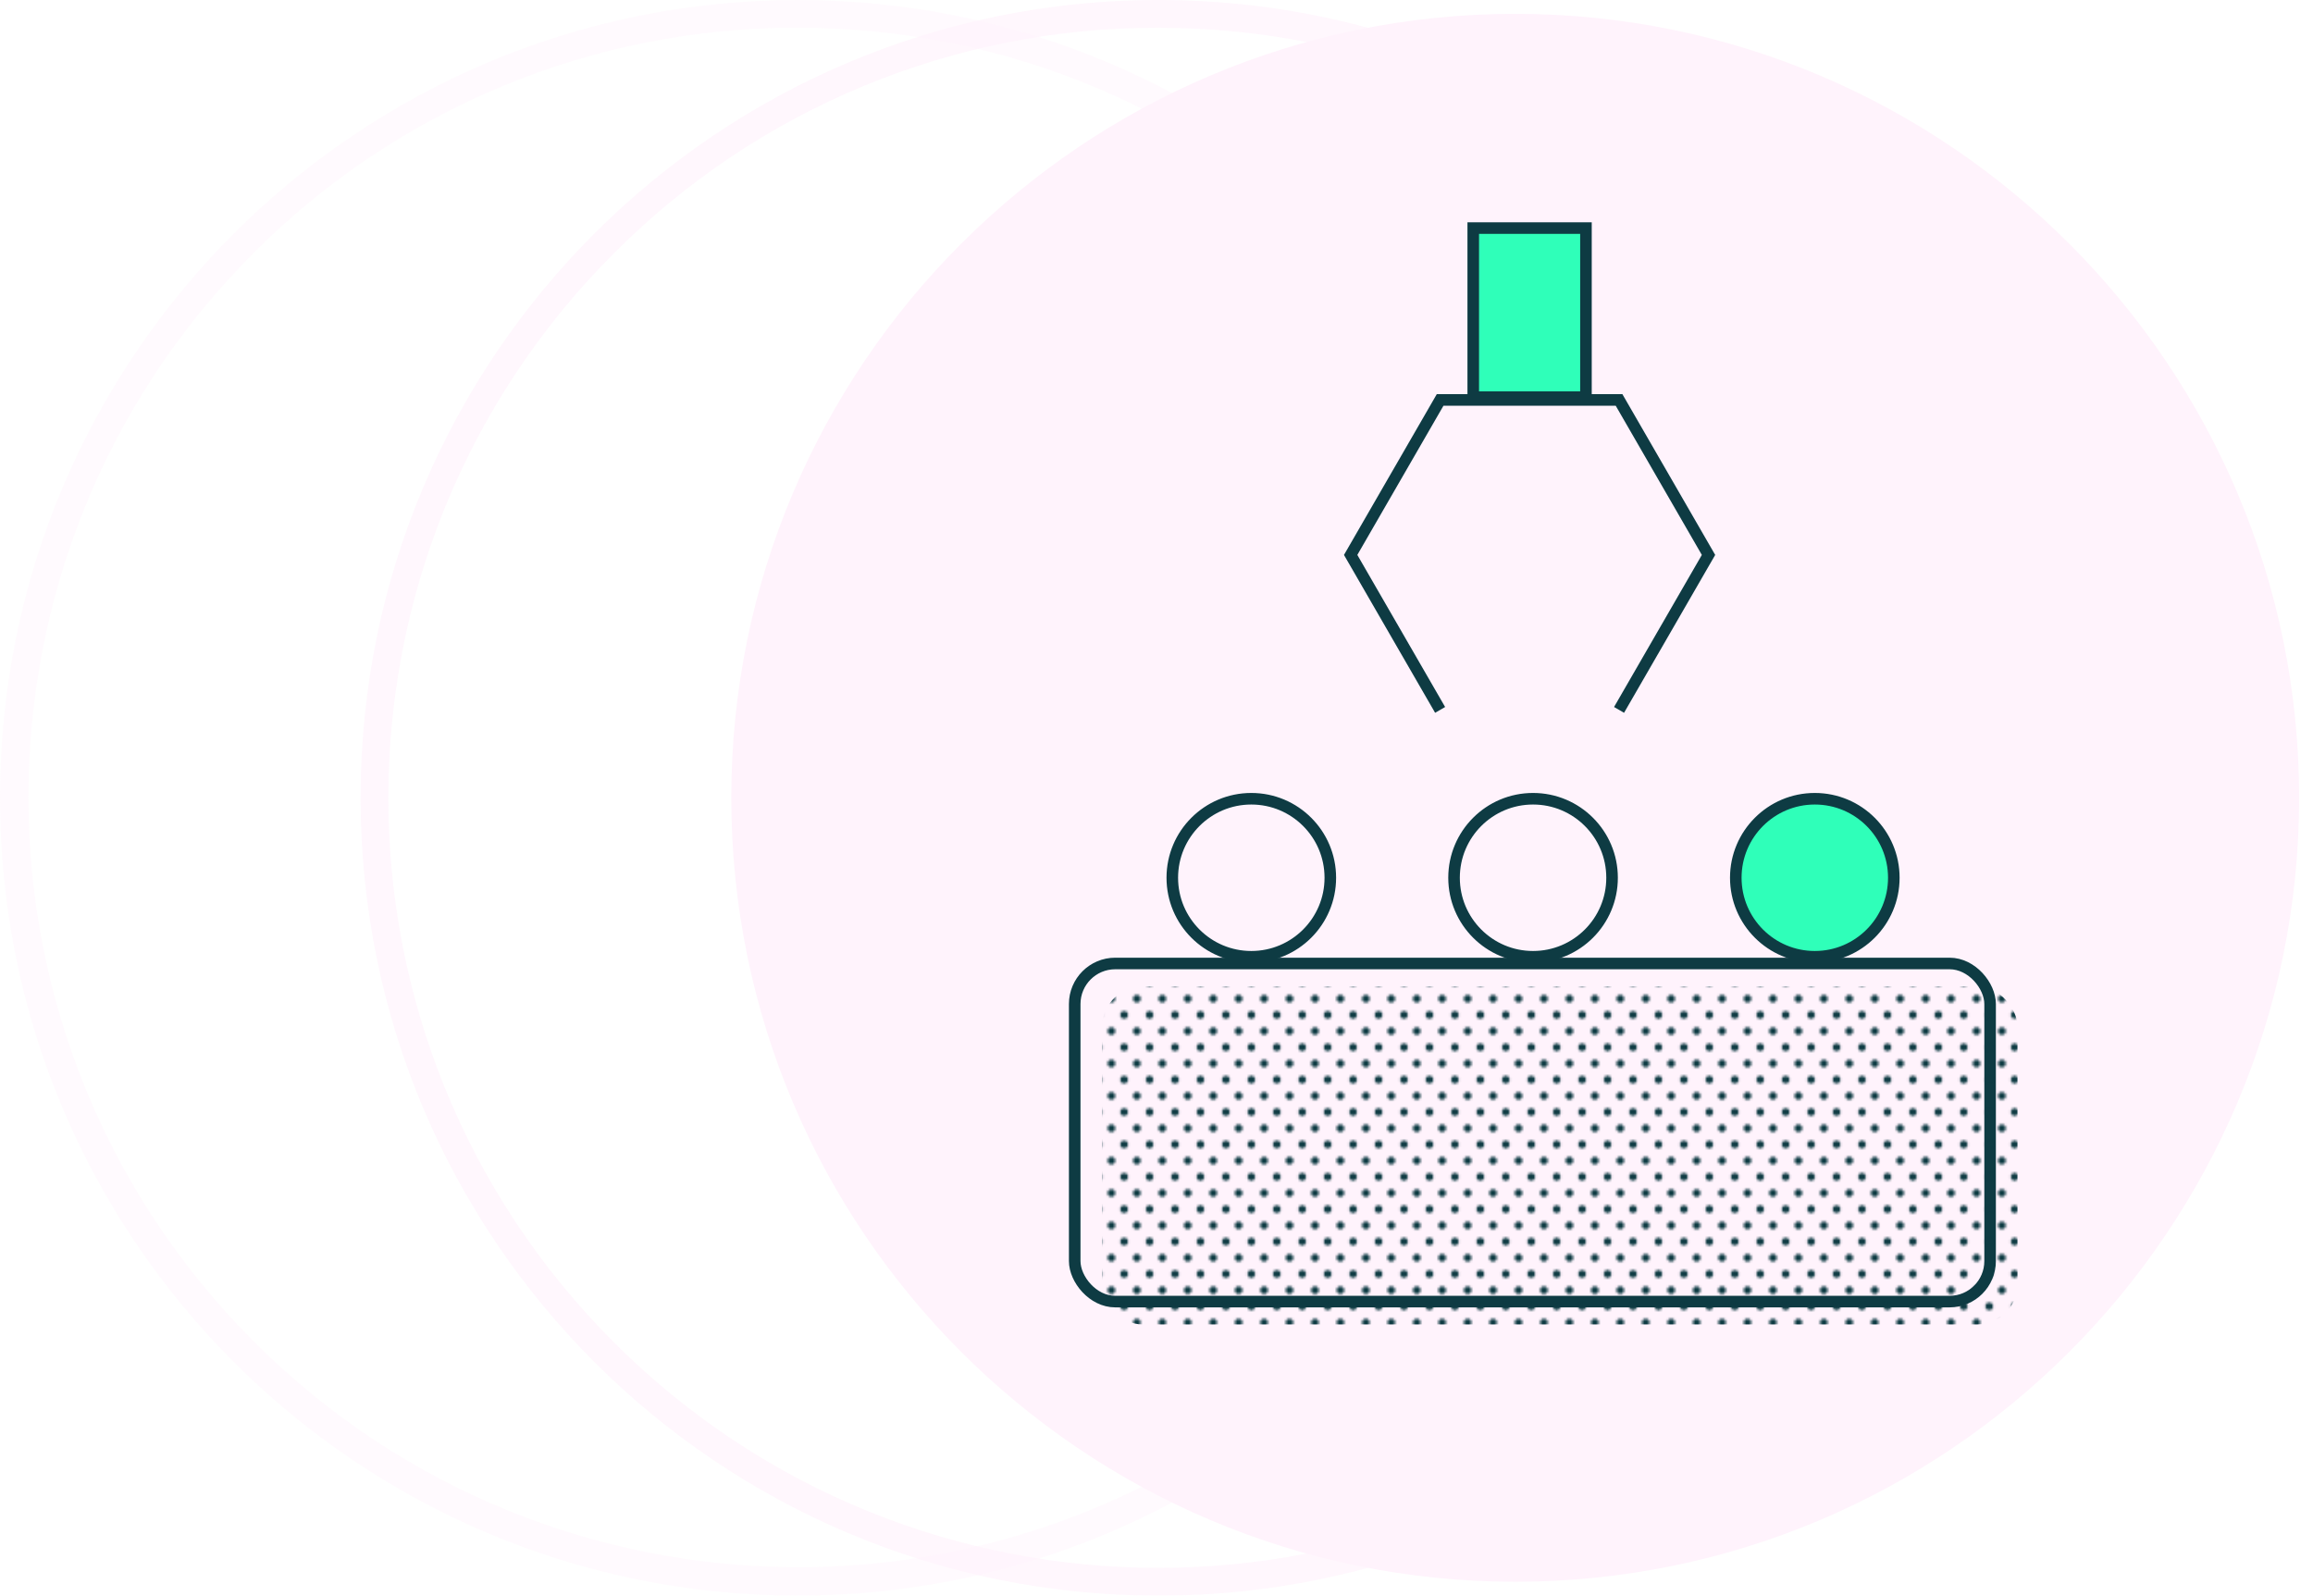 <?xml version="1.0" encoding="UTF-8"?> <svg xmlns="http://www.w3.org/2000/svg" xmlns:xlink="http://www.w3.org/1999/xlink" id="Layer_1" viewBox="0 0 1000 689.84"><defs><style>.cls-1,.cls-2{fill:none;}.cls-3{fill:#2fffb9;}.cls-3,.cls-2{stroke:#0e3b43;stroke-miterlimit:10;stroke-width:5px;}.cls-4{clip-path:url(#clippath);}.cls-5{fill:#fff3fc;}.cls-6{fill:#0e3b43;}.cls-7{fill:url(#D_green_halftone);}.cls-8{clip-path:url(#clippath-1);}.cls-9{clip-path:url(#clippath-3);}.cls-10{clip-path:url(#clippath-2);}.cls-11{opacity:.4;}.cls-12{opacity:.7;}</style><clipPath id="clippath"><rect class="cls-1" width="1000" height="689.84"></rect></clipPath><clipPath id="clippath-1"><rect class="cls-1" width="1000" height="689.84"></rect></clipPath><clipPath id="clippath-2"><rect class="cls-1" x="155.91" width="689.85" height="689.84"></rect></clipPath><clipPath id="clippath-3"><rect class="cls-1" x="0" width="689.84" height="689.84"></rect></clipPath><pattern id="D_green_halftone" x="0" y="0" width="11" height="14" patternTransform="translate(3615.53 -2522.24)" patternUnits="userSpaceOnUse" viewBox="0 0 11 14"><rect class="cls-1" width="11" height="14"></rect><circle class="cls-6" cx="11" cy="14" r="1.67"></circle><circle class="cls-6" cx="0" cy="14" r="1.67"></circle><circle class="cls-6" cx="5.5" cy="7" r="1.67"></circle><circle class="cls-6" cx="11" cy="0" r="1.67"></circle><circle class="cls-6" cx="0" cy="0" r="1.67"></circle></pattern></defs><g class="cls-4"><g id="Mask_Group_291"><g id="Group_562"><g class="cls-8"><g id="Group_561"><g id="Group_557" class="cls-12"><g id="Group_556"><g class="cls-10"><g id="Group_555"><path id="Path_767" class="cls-5" d="m500.83,12c183.87,0,332.92,149.06,332.92,332.93,0,88.3-35.08,172.97-97.51,235.41-130.02,130.02-340.81,130.02-470.83,0-130.02-130.02-130.02-340.81,0-470.83C327.71,46.87,412.48,11.76,500.83,12m0-12C310.33,0,155.91,154.43,155.91,344.92s154.43,344.92,344.92,344.92,344.92-154.43,344.92-344.92S691.33,0,500.83,0"></path></g></g></g></g><g id="Group_560" class="cls-11"><g id="Group_559"><g class="cls-9"><g id="Group_558"><path id="Path_768" class="cls-5" d="m344.92,12c183.87,0,332.93,149.05,332.93,332.92,0,88.3-35.08,172.98-97.51,235.42-130.18,129.85-340.98,129.58-470.83-.6-129.61-129.95-129.61-340.28,0-470.23C171.81,46.87,256.58,11.76,344.92,12m0-12C154.43,0,0,154.43,0,344.92s154.43,344.92,344.92,344.92,344.92-154.43,344.92-344.92S535.42,0,344.92,0"></path></g></g></g></g><path id="Path_769" class="cls-5" d="m655.08,683.84c-186.88,0-338.92-152.04-338.92-338.92S468.2,5.99,655.08,5.99s338.92,152.04,338.92,338.93-152.04,338.92-338.92,338.92"></path></g></g></g></g></g><circle class="cls-2" cx="540.99" cy="379.48" r="34.16"></circle><circle class="cls-2" cx="662.8" cy="379.48" r="34.16"></circle><circle class="cls-3" cx="784.61" cy="379.48" r="34.16"></circle><rect class="cls-2" x="464.64" y="416.54" width="395.76" height="146.18" rx="17.52" ry="17.52"></rect><rect class="cls-7" x="476.51" y="426.43" width="395.76" height="146.18" rx="17.52" ry="17.52"></rect><polyline class="cls-2" points="699.98 306.91 738.66 239.91 699.98 172.91 622.62 172.91 583.94 239.91 622.62 306.91"></polyline><rect class="cls-3" x="636.94" y="98.61" width="48.73" height="73.09"></rect></svg> 